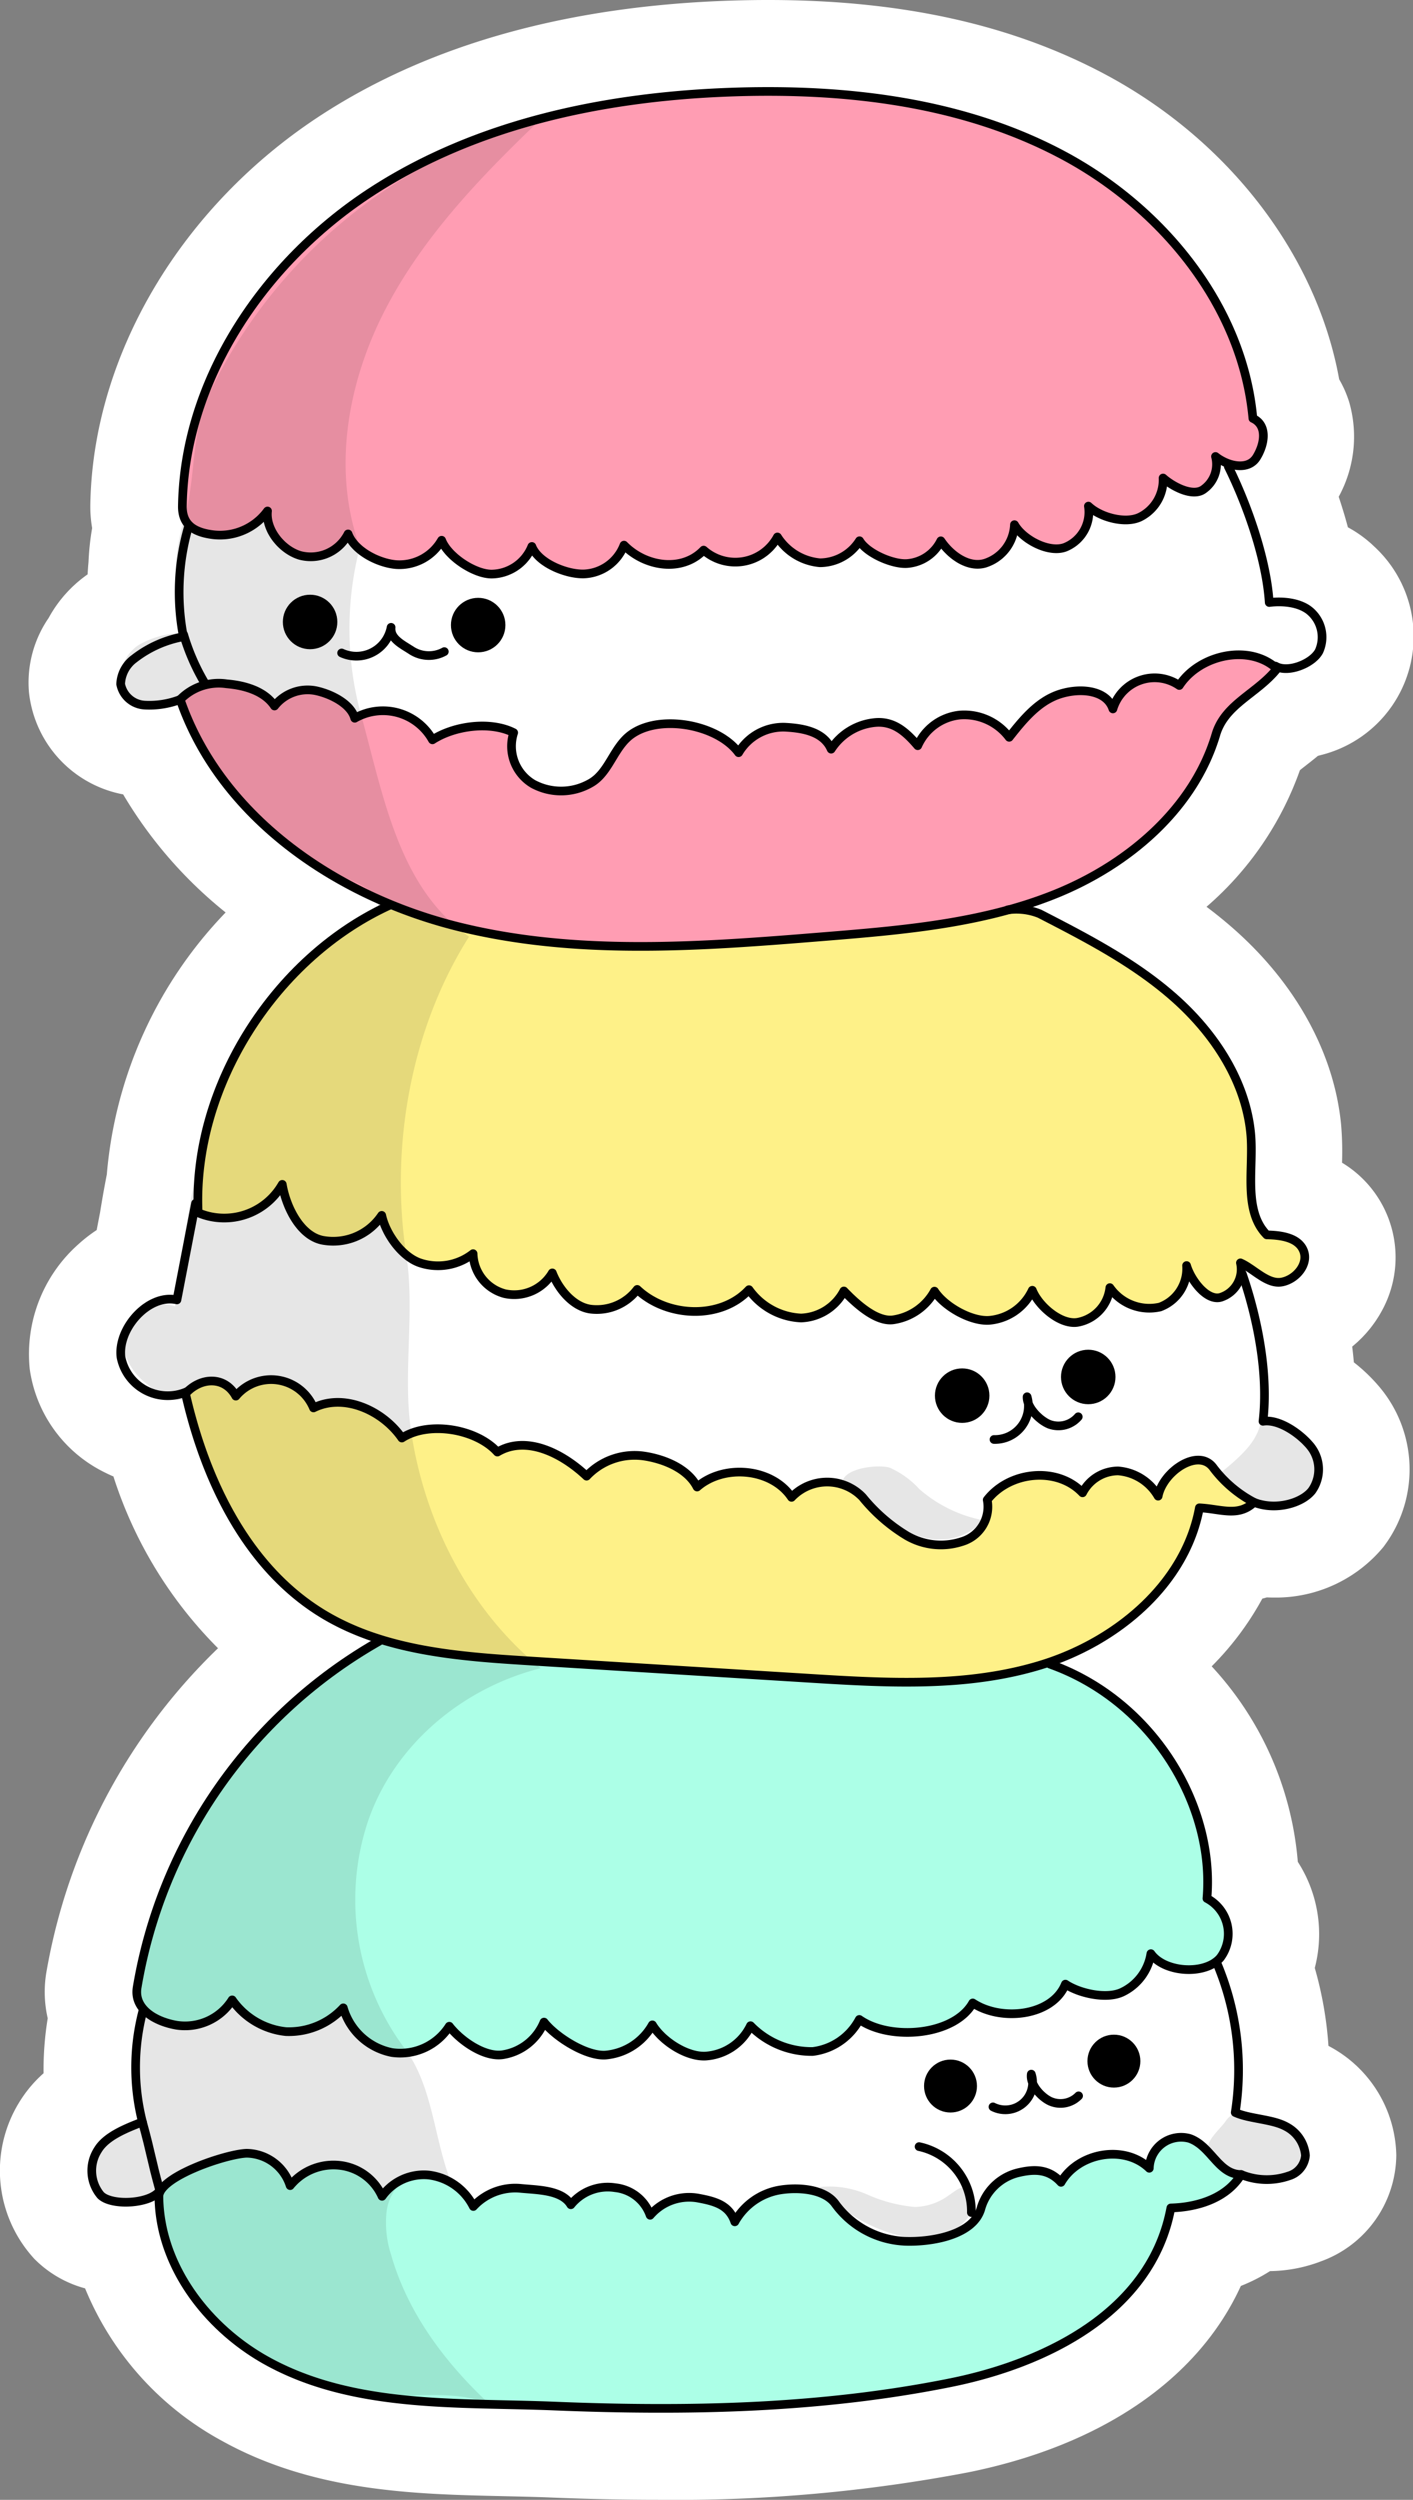 <svg xmlns="http://www.w3.org/2000/svg" viewBox="0 0 162.833 288"><rect x="0" y="0" width="162.833" height="288" fill="#808080" stroke="none"/><defs><style>.cls-1{fill:#fff;}.cls-2{fill:#acffe7;}.cls-3{fill:#fef188;}.cls-4{fill:#ff9db3;}.cls-5{opacity:0.1;}.cls-6{fill:none;stroke:#000;stroke-linecap:round;stroke-linejoin:round;}</style></defs><title>cute-macarons</title><g id="Layer_7"><path d="M144.542,289c-3.882,0-8.026-.089-12.317-.265-1.783-.073-3.594-.112-5.42-.153-9.713-.215-20.699-.458-30.26-5.777a29.582,29.582,0,0,1-14.363-17.572,9.044,9.044,0,0,1-6.033-2.464,9.946,9.946,0,0,1-1.071-11.965,10.837,10.837,0,0,1,3.678-3.551,30.516,30.516,0,0,1,.458-9.009,8.464,8.464,0,0,1-.357-4.129,62.965,62.965,0,0,1,22.562-38.374c-8.728-5.966-13.34-15.476-15.773-23.607a11.461,11.461,0,0,1-2.864-1.03,10.688,10.688,0,0,1-5.801-8.001,11.855,11.855,0,0,1,3.99-10.04,11.676,11.676,0,0,1,3.228-2.101l.847-4.394c.261-1.629.532-3.145.826-4.619.725-11.96,7.094-23.668,16.59-31.297A45.978,45.978,0,0,1,85.92,92.811c-.038 0-.076 0-.114 0a11.141,11.141,0,0,1-1.292-.074c-3.505-.415-7.24-3.108-7.606-7.453a8.258,8.258,0,0,1,1.576-5.499A9.887,9.887,0,0,1,81.641,76.209a11.299,11.299,0,0,1,2.009-1.088,31.547,31.547,0,0,1,.131-4.033,25.092,25.092,0,0,1,.529-4.294A9.272,9.272,0,0,1,84,64.21c.252-15.561,9.577-31.181,24.334-40.767,11.775-7.649,26.835-11.813,44.763-12.379Q155.13,11,157.1,11c14.523,0,26.486,2.623,36.57,8.018,13.252,7.089,22.492,19.432,24.489,32.537a7.513,7.513,0,0,1,1.141,2.269,9.608,9.608,0,0,1-1.239,7.744,7.71,7.71,0,0,1-.738,1.013,52.562,52.562,0,0,1,2.326,7.774,9.421,9.421,0,0,1,5.816,13.181,9.755,9.755,0,0,1-6.048,4.649,10.441,10.441,0,0,1-1.256.277c-.748.685-1.484,1.26-2.131,1.765-.911.711-1.942,1.517-2.076,1.968-2.17,7.309-7.582,13.902-14.991,18.525a54.54,54.54,0,0,1,8.58,6.122c6.2,5.5,9.973,12.344,10.625,19.27a35.099,35.099,0,0,1,.065,4.257c-.021.814-.052,1.968.006,2.852a8.068,8.068,0,0,1,5.557,4.61,7.734,7.734,0,0,1-.328,6.749,9.123,9.123,0,0,1-4.499,4.051,44.777,44.777,0,0,1,.792,7.069,15.057,15.057,0,0,1,4.012,3.355,9.829,9.829,0,0,1,.286,12.107,11.21,11.21,0,0,1-8.723,3.886,11.873,11.873,0,0,1-1.39-.082,9.395,9.395,0,0,1-3.239.661,29.552,29.552,0,0,1-9.928,12.175,32.769,32.769,0,0,1,12.446,24.423,10.331,10.331,0,0,1,1.633,10.454,37.811,37.811,0,0,1,1.919,12.447,11.536,11.536,0,0,1,2.701,1.065,9.648,9.648,0,0,1,5.02,8.116,8.175,8.175,0,0,1-5.442,7.535,12.182,12.182,0,0,1-4.448.809q-.58,0-1.162-.051a14.605,14.605,0,0,1-5.618,2.741c-5.111,14.329-21.495,19.147-28.686,20.595A174.681,174.681,0,0,1,144.542,289Z" class="cls-1" transform="translate(-68.591 -6)"/><path d="M157.1,16c13.672 0,24.898,2.444,34.211,7.426,12.436,6.653,20.88,18.296,22.102,30.44a2.466,2.466,0,0,1,1.105,1.418,4.722,4.722,0,0,1-.722,3.674,2.546,2.546,0,0,1-1.777,1.196,3.002,3.002,0,0,1-.526.044,4.499,4.499,0,0,1-.639-.049,46.967,46.967,0,0,1,4.428,14.682c.197-.013.398-.02.603-.02a5.991,5.991,0,0,1,4.138,1.358,4.463,4.463,0,0,1,.989,5.092A4.862,4.862,0,0,1,218.051,83.376a4.934,4.934,0,0,1-1.34.201,3.311,3.311,0,0,1-.703-.081,18.604,18.604,0,0,1-3.057,2.791c-1.647,1.286-3.202,2.5-3.791,4.485-2.362,7.956-9.429,14.975-18.905,18.773-.877.352-1.763.669-2.654.967.283.073.565.146.888.248,5.488,2.815,11.076,5.69,15.735,9.823,5.248,4.656,8.432,10.337,8.965,15.998a30.937,30.937,0,0,1,.045,3.654c-.077,2.911-.15,5.665,1.51,7.503,1.617.056,3.721.367,4.466,2.084a2.728,2.728,0,0,1-.153,2.406,4.033,4.033,0,0,1-2.724,2.003,2.689,2.689,0,0,1-.488.045,5.763,5.763,0,0,1-3.097-1.372c-.209-.145-.411-.284-.611-.416a.516.516,0,0,1,.057.097,41.905,41.905,0,0,1,2.477,16.595c2.043.089,4.244,1.843,5.25,3.061a4.801,4.801,0,0,1,.211,5.83,6.29,6.29,0,0,1-4.793,1.978,6.86,6.86,0,0,1-2.194-.362,4.111,4.111,0,0,1-2.773.946,13.569,13.569,0,0,1-1.905-.182c-.419-.06-.849-.122-1.29-.163-1.577,7.457-7.904,14.064-16.474,17.333,10.863,4.366,18.272,15.637,17.474,26.783a4.995,4.995,0,0,1,2.301,3.241,4.915,4.915,0,0,1-.893,4.226,3.399,3.399,0,0,1-.26.268,32.362,32.362,0,0,1,2.145,16.901,15.514,15.514,0,0,0,2.246.535,11.203,11.203,0,0,1,3.311.971,4.685,4.685,0,0,1,2.477,3.777,3.191,3.191,0,0,1-2.259,2.86,7.262,7.262,0,0,1-2.631.467,8.933,8.933,0,0,1-2.857-.488c-1.533,2.197-4.345,3.545-7.858,3.732-2.923,14.08-18.937,18.771-25.737,20.14A168.978,168.978,0,0,1,144.542,284c-3.853,0-7.881-.087-12.113-.261-1.821-.075-3.67-.116-5.535-.157-9.557-.212-19.441-.431-27.92-5.147-7.467-4.153-12.38-11.517-12.654-18.873a6.248,6.248,0,0,1-1.613.534,8.939,8.939,0,0,1-1.691.16,4.773,4.773,0,0,1-3.288-.978,4.963,4.963,0,0,1-.375-5.886c.986-1.629,3.207-2.57,4.949-3.257a25.995,25.995,0,0,1,.15-12.533c.002-.009.009-.016.011-.025a3.4,3.4,0,0,1-.67-2.677,57.528,57.528,0,0,1,27.41-39.839,29.689,29.689,0,0,1-5.713-2.643c-9.627-5.825-13.997-16.791-15.982-25.184a2.456,2.456,0,0,1-.436.04q-.055,0-.111-.003a5.417,5.417,0,0,1-1.035.107,6.211,6.211,0,0,1-2.847-.714,5.693,5.693,0,0,1-3.144-4.211,6.903,6.903,0,0,1,2.398-5.692,5.706,5.706,0,0,1,3.777-1.627c.124,0,.248.005.37.016l1.487-7.711c.26-1.625.548-3.244.874-4.855.664-13.152,9.162-26.16,21.23-32.212-.014-.082-.039-.162-.059-.243-11.076-4.924-19.534-13.189-23.044-22.869a10.973,10.973,0,0,1-3.163.552,6.075,6.075,0,0,1-.708-.04,3.173,3.173,0,0,1-2.316-5.389,4.834,4.834,0,0,1,1.681-2.046,9.274,9.274,0,0,1,4.484-1.343c.033-.009.066-.019.099-.027a28.164,28.164,0,0,1-.273-7.54,19.015,19.015,0,0,1,.794-4.992,3.647,3.647,0,0,1-.567-2.145c.225-13.916,8.678-27.961,22.059-36.653,10.998-7.144,25.195-11.038,42.197-11.574Q155.211,16,157.1,16m52.824,44.701c-.112-.237-.226-.49-.337-.715a.527.527,0,0,1-.053-.222c-.094-.041-.191-.073-.284-.119a4.108,4.108,0,0,1-.129.782l.802.274m6.787,21.79.032-0a2.369,2.369,0,0,1-.344-.154l-.191.106a2.315,2.315,0,0,0,.503.048M201.351,232.412l.444-.016c-.116-.078-.244-.145-.35-.23-.027.083-.064.163-.095.246M157.101,6h-0c-1.359-0-2.76.023-4.164.067-18.851.594-34.775,5.03-47.326,13.183-16.135,10.481-26.331,27.677-26.61,44.877a14.513,14.513,0,0,0,.208,2.711,30.637,30.637,0,0,0-.418,3.909q-.066.712-.105,1.426a14.72,14.72,0,0,0-4.49,5.022,13.13,13.13,0,0,0-2.271,8.513,13.415,13.415,0,0,0,10.859,11.812,50.137,50.137,0,0,0,11.808,13.603A49.406,49.406,0,0,0,80.902,141.3c-.276,1.407-.533,2.854-.782,4.398l-.388,2.014a17.143,17.143,0,0,0-2.129,1.654,16.914,16.914,0,0,0-5.581,14.389,15.686,15.686,0,0,0,8.461,11.79q.579.3,1.179.553a49.164,49.164,0,0,0,12.053,19.791,67.875,67.875,0,0,0-19.796,37.436,13.504,13.504,0,0,0,.172,5.197,36.403,36.403,0,0,0-.479,6.333,14.666,14.666,0,0,0-2.814,3.36,15.008,15.008,0,0,0,1.773,18.046,13.004,13.004,0,0,0,5.826,3.377A35.157,35.157,0,0,0,94.113,287.175c10.643,5.92,22.287,6.178,32.56,6.405,1.771.039,3.601.079,5.347.151,4.356.178,8.569.269,12.522.269a179.57,179.57,0,0,0,35.59-3.16c15.465-3.114,26.569-10.79,31.453-21.482a19.802,19.802,0,0,0,3.361-1.708,17.088,17.088,0,0,0,5.932-1.149,13.135,13.135,0,0,0,8.621-12.206,14.523,14.523,0,0,0-7.564-12.457q-.127-.072-.254-.14a43.002,43.002,0,0,0-1.576-8.975,15.36,15.36,0,0,0-1.956-12.225,37.657,37.657,0,0,0-9.925-22.524,34.038,34.038,0,0,0,5.834-7.798q.265-.068.52-.144.378.017.757.017a16.081,16.081,0,0,0,12.65-5.791,14.733,14.733,0,0,0-.356-18.385,19.606,19.606,0,0,0-3.022-2.922q-.077-.899-.19-1.813a13.897,13.897,0,0,0,3.465-4.209,12.738,12.738,0,0,0-4.637-16.977,36.308,36.308,0,0,0-.1-4.313c-.771-8.188-5.133-16.194-12.284-22.538-1.052-.933-2.132-1.807-3.232-2.631A37.195,37.195,0,0,0,218.393,94.731c.226-.183.491-.39.713-.563.411-.321.871-.68,1.361-1.087q.158-.041.316-.086a14.079,14.079,0,0,0,6.209-23.998,13.923,13.923,0,0,0-3.07-2.247c-.327-1.226-.688-2.407-1.061-3.518a14.416,14.416,0,0,0,1.222-10.863,12.562,12.562,0,0,0-1.165-2.664c-2.567-14.228-12.632-27.468-26.89-35.097C185.201,8.816,172.468,6,157.101,6Z" class="cls-1" transform="translate(-68.591 -6)"/><path d="M211.719,256.595c1.071.611,2.582.103,3.806.255a3.205,3.205,0,0,0,3.21-1.361c.88-1.574-.337-3.591-1.907-4.477s-4.249-.884-5.888-1.637a31.598,31.598,0,0,0-2.12-17.227L85.418,236.468a26.59,26.59,0,0,0-.417,13.995c-1.75.687-4.145,1.595-5.119,3.204a4.414,4.414,0,0,0,.3,5.232c1.313,1.346,6.104,1.186,6.814-.556l28.179,10.223,77.477-.269,15.065-12.106Z" class="cls-1" transform="translate(-68.591 -6)"/><path d="M214.263,179.343c1.331,1.298,4.362-.148,5.512-1.609a4.24,4.24,0,0,0-.203-5.155c-1.184-1.433-3.599-3.126-5.435-2.835a36.581,36.581,0,0,0-1.727-16.147l-69.078-20.793L91.125,144.636l-2.144,11.121c-3.268-.746-6.878,3.299-6.442,6.622a5.484,5.484,0,0,0,7.613,3.941l49.953,23.155,40.532,1.076,27.081-12.733,5.385,1.26Z" class="cls-1" transform="translate(-68.591 -6)"/><path d="M112.244,195.104A56.63,56.63,0,0,0,84.394,234.982c-.394,2.466,2.071,3.91,4.531,4.337a6.419,6.419,0,0,0,6.421-2.917,8.649,8.649,0,0,0,6.2,3.657,8.534,8.534,0,0,0,6.605-2.741,7.307,7.307,0,0,0,5.609,5.15,6.704,6.704,0,0,0,6.607-3.029c1.298,1.679,4.041,3.582,6.143,3.284a6.17,6.17,0,0,0,4.773-3.761c1.368,1.746,4.919,3.977,7.13,3.796a6.857,6.857,0,0,0,5.356-3.479c1.127,1.873,3.959,3.715,6.142,3.597a6.187,6.187,0,0,0,5.169-3.5,9.825,9.825,0,0,0,7.171,2.972,7.039,7.039,0,0,0,5.368-3.692c3.542,2.493,10.962,1.881,13.072-1.902,3.31,2.188,9.198,1.515,10.678-2.166,1.62,1.081,4.694,1.748,6.473.955a5.906,5.906,0,0,0,3.376-4.465c1.549,2.2,6.298,2.517,8.017.446a4.607,4.607,0,0,0-1.558-6.809,26.432,26.432,0,0,0-15.735-25.931,48.301,48.301,0,0,0-8.329-2.757" class="cls-2" transform="translate(-68.591 -6)"/><path d="M89.968,166.551c2.273,10.008,7.09,20.091,15.87,25.404,7.068,4.277,15.679,4.897,23.924,5.407l32.195,1.993c8.955.554,18.144,1.083,26.713-1.577s16.517-9.24,18.137-18.065c2.491.13,4.494,1.089,6.296-.635a14.025,14.025,0,0,1-4.668-3.951c-1.685-2.398-5.82.366-6.382,3.243a5.847,5.847,0,0,0-4.612-2.91,4.628,4.628,0,0,0-4.098,2.523c-2.89-3.057-8.399-2.504-10.985.815a4.18,4.18,0,0,1-2.908,4.801,7.783,7.783,0,0,1-6.447-.725,19.649,19.649,0,0,1-5.014-4.393,5.657,5.657,0,0,0-8.181.025c-2.264-3.383-7.817-3.869-10.883-1.19-1.084-2.137-3.855-3.257-6.229-3.585a7.59,7.59,0,0,0-6.507,2.334c-2.813-2.648-6.96-4.752-10.278-2.775-2.442-2.704-7.953-3.604-11.008-1.618-2.218-3.203-6.695-5.205-10.183-3.469a5.289,5.289,0,0,0-8.951-1.357C94.505,164.533,91.746,164.604,89.968,166.551Z" class="cls-3" transform="translate(-68.591 -6)"/><path d="M112.704,110.814a37.524,37.524,0,0,0-21.247,35.062,7.708,7.708,0,0,0,9.683-3.295c.44,2.589,2.064,5.898,4.638,6.423a6.729,6.729,0,0,0,6.831-2.881c.463,2.131,2.312,4.714,4.367,5.44a6.554,6.554,0,0,0,6.173-1.054,4.897,4.897,0,0,0,3.644,4.594,5.094,5.094,0,0,0,5.491-2.402c.743,1.896,2.417,3.906,4.436,4.169a5.843,5.843,0,0,0,5.354-2.289c3.451,3.252,9.666,3.483,12.881-.004a7.821,7.821,0,0,0,6.007,3.251,5.815,5.815,0,0,0,4.927-3.128c1.392,1.436,3.719,3.588,5.7,3.309a6.485,6.485,0,0,0,4.739-3.313c1.15,1.772,4.23,3.507,6.337,3.345a6.037,6.037,0,0,0,4.939-3.474c.734,1.829,3.251,3.982,5.2,3.686a4.548,4.548,0,0,0,3.735-4.011,5.544,5.544,0,0,0,5.786,2.217,4.719,4.719,0,0,0,3.049-4.782c.475,1.625,2.31,4.109,3.94,3.652a3.382,3.382,0,0,0,2.265-3.98c1.553.683,3.105,2.509,4.772,2.197s3.152-2.117,2.473-3.672c-.646-1.478-2.602-1.725-4.214-1.756-2.78-2.81-1.5-7.699-1.881-11.634-.589-6.097-4.232-11.571-8.825-15.624s-10.11-6.885-15.564-9.674" class="cls-3" transform="translate(-68.591 -6)"/><path d="M86.903,259.065c.072,7.895,5.501,15.058,12.401,18.896,10.014,5.57,22.151,4.783,33.216,5.237,15.202.623,30.637.32,45.6-2.693,10.892-2.193,23.149-8.08,25.398-20.133,3.15-.082,6.466-1.154,8.101-3.848-2.644-.012-3.454-3.302-5.953-4.164a3.671,3.671,0,0,0-4.632,3.439c-2.851-2.764-8.185-1.816-10.172,1.622-1.39-1.521-2.989-1.577-4.992-1.095a5.918,5.918,0,0,0-4.233,4.1c-.834,3.037-5.589,3.897-8.737,3.788a10.503,10.503,0,0,1-8.043-4.309c-1.26-1.758-4.354-1.956-6.485-1.585a7.341,7.341,0,0,0-5.103,3.651c-.66-1.932-2.254-2.368-4.261-2.739a5.905,5.905,0,0,0-5.495,1.983,4.778,4.778,0,0,0-4.006-3.171,5.462,5.462,0,0,0-5.132,1.96c-1.032-1.721-3.823-1.695-5.82-1.891a6.564,6.564,0,0,0-5.416,2.09,6.645,6.645,0,0,0-5.139-3.621,5.918,5.918,0,0,0-5.38,2.448,6.072,6.072,0,0,0-4.844-3.56,6.437,6.437,0,0,0-5.748,2.329,5.347,5.347,0,0,0-5.002-3.727C94.717,254.131,86.882,256.754,86.903,259.065Z" class="cls-2" transform="translate(-68.591 -6)"/><path d="M89.08,86.508a8.719,8.719,0,0,1-3.85.726,2.984,2.984,0,0,1-2.735-2.418,3.812,3.812,0,0,1,1.568-2.934,12.977,12.977,0,0,1,5.664-2.526,29.895,29.895,0,0,1,.657-13.28A27.588,27.588,0,0,1,96.65,54.733s53.498-14.292,54.036-14.292l60.312,20.598a38.037,38.037,0,0,1,3.859,14.376c1.61-.21,3.696.005,4.861,1.136a3.938,3.938,0,0,1,.885,4.461,3.087,3.087,0,0,1-4.134,1.32L186.33,99.087l-56.628,3.766L91.771,87.922" class="cls-1" transform="translate(-68.591 -6)"/><circle cx="35.735" cy="71.655" r="3.139"/><circle cx="55.104" cy="72.014" r="3.139"/><circle cx="110.88" cy="160.789" r="3.139"/><circle cx="125.407" cy="158.637" r="3.139"/><circle cx="109.535" cy="240.328" r="3.049"/><circle cx="128.366" cy="237.458" r="3.049"/><path d="M212.974,54.202c-1.176-12.924-10.405-24.183-21.847-30.305s-24.814-7.71-37.785-7.301c-14.664.462-29.618,3.495-41.921,11.487S89.844,49.624,89.607,64.294c-.036,2.208,1.41,3.054,3.602,3.318a6.794,6.794,0,0,0,6.211-2.741c-.246,2.174,1.678,4.526,3.781,5.127a4.827,4.827,0,0,0,5.502-2.484c.719,1.956,3.492,3.376,5.571,3.535a5.605,5.605,0,0,0,5.21-2.808c.703,1.867,3.763,3.895,5.758,3.9a5.084,5.084,0,0,0,4.641-3.185c.736,1.897,3.904,3.194,5.939,3.17a5.167,5.167,0,0,0,4.677-3.322c2.476,2.533,6.734,3.138,9.177.573A5.51,5.51,0,0,0,158.181,67.863a6.485,6.485,0,0,0,4.9,2.972,5.432,5.432,0,0,0,4.56-2.536c.846,1.433,3.744,2.703,5.406,2.63a4.717,4.717,0,0,0,3.965-2.622c1.111,1.66,3.164,3.149,5.081,2.587a4.867,4.867,0,0,0,3.402-4.448c.976,1.725,3.958,3.294,5.819,2.614a4.368,4.368,0,0,0,2.703-4.753c1.347,1.287,4.217,2.064,5.908,1.281A4.79,4.79,0,0,0,202.623,61.07c1.101.978,3.326,2.155,4.572,1.37a3.53,3.53,0,0,0,1.47-3.849c1.448,1.142,3.778,1.655,4.74.082S214.65,54.97,212.974,54.202Z" class="cls-4" transform="translate(-68.591 -6)"/><path d="M89.356,86.588c4.63,13.485,17.864,22.56,31.681,26.078s28.338,2.387,42.549,1.233c9-.731,18.158-1.497,26.538-4.858s16.019-9.771,18.589-18.427c1.042-3.509,4.749-4.699,7.033-7.559-3.123-2.915-8.925-1.663-11.254,1.919a5.017,5.017,0,0,0-7.65,2.699c-.784-2.345-4.16-2.465-6.469-1.582s-3.954,2.91-5.485,4.852a6.479,6.479,0,0,0-5.698-2.564A5.986,5.986,0,0,0,174.35,91.909c-1.349-1.58-2.743-2.823-4.815-2.677a6.782,6.782,0,0,0-5.161,3.076c-.86-1.972-3.138-2.412-5.287-2.527a5.967,5.967,0,0,0-5.381,2.935c-2.519-3.43-9.788-4.61-12.876-1.682-1.66,1.574-2.236,4.149-4.253,5.227a6.795,6.795,0,0,1-6.562.052,5.041,5.041,0,0,1-2.228-5.903c-2.685-1.359-6.832-.811-9.359.823a6.539,6.539,0,0,0-8.956-2.485c-.456-1.701-2.831-2.847-4.558-3.188a4.849,4.849,0,0,0-4.689,1.776c-1.153-1.739-3.443-2.382-5.523-2.557A6.186,6.186,0,0,0,89.356,86.588Z" class="cls-4" transform="translate(-68.591 -6)"/><path d="M130.816,19.831c-6.832,6.519-13.488,13.456-17.83,21.842s-6.147,18.494-2.926,27.371a37.469,37.469,0,0,0-.012,18.748c2.7,9.654,4.356,20.412,12.596,26.121-6.744,10.663-9.134,24.263-7.222,36.734.993,6.481-.42,13.629.526,20.117,1.533,10.524,6.702,20.727,14.962,27.426-8.966,2.25-16.793,8.745-19.855,17.467a28.604,28.604,0,0,0,4.137,26.295c3.229,4.25,3.39,10.221,5.285,15.21-1.076-1.243-3.425-1.167-4.846-.34a5.56,5.56,0,0,0-2.499,4.059,11.855,11.855,0,0,0,.525,4.868c1.894,6.692,6.234,12.477,11.331,17.209-3.805-1.64-8.827-.796-12.968-.907a25.842,25.842,0,0,1-25.036-23.413l-.863.108a5.146,5.146,0,0,1-4.977.56c-1.657-.63-2.339-3.02-2.035-4.767.202-1.162,1.164-1.565,2.125-2.25a17.383,17.383,0,0,1,3.587-1.793,31.345,31.345,0,0,1,.269-13.316c.071-.329-.836-1.285-.762-1.614,3.615-16.106,11.515-31.544,25.967-39.459a4.2,4.2,0,0,0,1.3-.961,38.474,38.474,0,0,1-21.704-27.977c-1.522.506-3.234-.737-4.45-1.784a7.332,7.332,0,0,1-2.412-3.279,4.524,4.524,0,0,1,5.742-5.604c1.124-8.83,2.331-17.992,5.739-26.215s9.403-15.77,17.673-19.062a3.11,3.11,0,0,0-1.012-2.654,10.265,10.265,0,0,0-2.531-1.287A33.818,33.818,0,0,1,89.697,86.85a8.038,8.038,0,0,1-3.903.42,3.939,3.939,0,0,1-3.044-2.2c-.701-1.687.274-3.707,1.782-4.738a10.252,10.252,0,0,1,5.227-1.399,22.78,22.78,0,0,1-.085-12.649c1.578-4.916.823-10.271,3.022-14.943A58.908,58.908,0,0,1,130.816,19.831Z" class="cls-5" transform="translate(-68.591 -6)"/><path d="M209.052,175.848c3.202-2.579,4.488-4.03,4.92-6.346,1.677.211,2.62.146,4.015,1.102a6.164,6.164,0,0,1,2.712,4.111,4.363,4.363,0,0,1-1.989,4.342c-1.472.832-4.078,1.113-4.939-.341C211.906,179.306,209.659,177.707,209.052,175.848Z" class="cls-5" transform="translate(-68.591 -6)"/><path d="M171.133,175.092a10.309,10.309,0,0,1,3.411,2.469,15.66,15.66,0,0,0,7.38,3.588,6.791,6.791,0,0,1-5.505,2.203,9.161,9.161,0,0,1-5.51-2.443c-.931-.843-1.714-1.839-2.647-2.68a8.595,8.595,0,0,0-2.584-1.549C166.009,175.098,169.835,174.684,171.133,175.092Z" class="cls-5" transform="translate(-68.591 -6)"/><path d="M209.805,250.417a2.595,2.595,0,0,1,.767-.773,2.567,2.567,0,0,1,1.478-.166,12.851,12.851,0,0,1,3.653.714,4.828,4.828,0,0,1,2.713,2.428,3.014,3.014,0,0,1-.652,3.426c-1.075.91-2.663.741-4.055.52-1.746-.277-3.993-.549-5.346-1.821C206.751,253.229,208.783,251.79,209.805,250.417Z" class="cls-5" transform="translate(-68.591 -6)"/><path d="M174.016,260.259a17.123,17.123,0,0,1-5.452-1.42,10.815,10.815,0,0,0-5.525-.876,18.247,18.247,0,0,0,9.529,5.676,9.293,9.293,0,0,0,4.635.065c1.552-.448,5.198-3.584,3.07-5.442-.784-.685-1.62.198-2.329.644A6.873,6.873,0,0,1,174.016,260.259Z" class="cls-5" transform="translate(-68.591 -6)"/><path d="M212.974,54.202c-1.176-12.924-10.405-24.183-21.847-30.305s-24.814-7.71-37.785-7.301c-14.664.462-29.618,3.495-41.921,11.487S89.844,49.624,89.607,64.294c-.036,2.208,1.41,3.054,3.602,3.318a6.794,6.794,0,0,0,6.211-2.741c-.246,2.174,1.678,4.526,3.781,5.127a4.827,4.827,0,0,0,5.502-2.484c.719,1.956,3.492,3.376,5.571,3.535a5.605,5.605,0,0,0,5.21-2.808c.703,1.867,3.763,3.895,5.758,3.9a5.084,5.084,0,0,0,4.641-3.185c.736,1.897,3.904,3.194,5.939,3.17a5.167,5.167,0,0,0,4.677-3.322c2.476,2.533,6.734,3.138,9.177.573A5.51,5.51,0,0,0,158.181,67.863a6.485,6.485,0,0,0,4.9,2.972,5.432,5.432,0,0,0,4.56-2.536c.846,1.433,3.744,2.703,5.406,2.63a4.717,4.717,0,0,0,3.965-2.622c1.111,1.66,3.164,3.149,5.081,2.587a4.867,4.867,0,0,0,3.402-4.448c.976,1.725,3.958,3.294,5.819,2.614a4.368,4.368,0,0,0,2.703-4.753c1.347,1.287,4.217,2.064,5.908,1.281A4.79,4.79,0,0,0,202.623,61.07c1.101.978,3.326,2.155,4.572,1.37a3.53,3.53,0,0,0,1.47-3.849c1.448,1.142,3.778,1.655,4.74.082S214.65,54.97,212.974,54.202Z" class="cls-6" transform="translate(-68.591 -6)"/><path d="M89.356,86.588c4.63,13.485,17.864,22.56,31.681,26.078s28.338,2.387,42.549,1.233c9-.731,18.158-1.497,26.538-4.858s16.019-9.771,18.589-18.427c1.042-3.509,4.749-4.699,7.033-7.559-3.123-2.915-8.925-1.663-11.254,1.919a5.017,5.017,0,0,0-7.65,2.699c-.784-2.345-4.16-2.465-6.469-1.582s-3.954,2.91-5.485,4.852a6.479,6.479,0,0,0-5.698-2.564A5.986,5.986,0,0,0,174.35,91.909c-1.349-1.58-2.743-2.823-4.815-2.677a6.782,6.782,0,0,0-5.161,3.076c-.86-1.972-3.138-2.412-5.287-2.527a5.967,5.967,0,0,0-5.381,2.935c-2.519-3.43-9.788-4.61-12.876-1.682-1.66,1.574-2.236,4.149-4.253,5.227a6.795,6.795,0,0,1-6.562.052,5.041,5.041,0,0,1-2.228-5.903c-2.685-1.359-6.832-.811-9.359.823a6.539,6.539,0,0,0-8.956-2.485c-.456-1.701-2.831-2.847-4.558-3.188a4.849,4.849,0,0,0-4.689,1.776c-1.153-1.739-3.443-2.382-5.523-2.557A6.186,6.186,0,0,0,89.356,86.588Z" class="cls-6" transform="translate(-68.591 -6)"/><path d="M89.968,166.551c2.273,10.008,7.09,20.091,15.87,25.404,7.068,4.277,15.679,4.897,23.924,5.407l32.195,1.993c8.955.554,18.144,1.083,26.713-1.577s16.517-9.24,18.137-18.065c2.491.13,4.494,1.089,6.296-.635a14.025,14.025,0,0,1-4.668-3.951c-1.685-2.398-5.82.366-6.382,3.243a5.847,5.847,0,0,0-4.612-2.91,4.628,4.628,0,0,0-4.098,2.523c-2.89-3.057-8.399-2.504-10.985.815a4.18,4.18,0,0,1-2.908,4.801,7.783,7.783,0,0,1-6.447-.725,19.649,19.649,0,0,1-5.014-4.393,5.657,5.657,0,0,0-8.181.025c-2.264-3.383-7.817-3.869-10.883-1.19-1.084-2.137-3.855-3.257-6.229-3.585a7.59,7.59,0,0,0-6.507,2.334c-2.813-2.648-6.96-4.752-10.278-2.775-2.442-2.704-7.953-3.604-11.008-1.618-2.218-3.203-6.695-5.205-10.183-3.469a5.289,5.289,0,0,0-8.951-1.357C94.505,164.533,91.746,164.604,89.968,166.551Z" class="cls-6" transform="translate(-68.591 -6)"/><path d="M113.472,110.296c-13.191,6.033-22.729,20.935-22.044,35.424a7.708,7.708,0,0,0,9.691-3.271c.433,2.59,2.05,5.903,4.622,6.435a6.729,6.729,0,0,0,6.838-2.864c.458,2.132,2.3,4.72,4.354,5.451a6.554,6.554,0,0,0,6.176-1.039,4.897,4.897,0,0,0,3.633,4.603,5.094,5.094,0,0,0,5.497-2.388c.738,1.898,2.408,3.912,4.426,4.18a5.843,5.843,0,0,0,5.359-2.276c3.443,3.261,9.658,3.507,12.881.028a7.821,7.821,0,0,0,5.999,3.266,5.815,5.815,0,0,0,4.935-3.116c1.388,1.44,3.71,3.597,5.692,3.323a6.485,6.485,0,0,0,4.747-3.301c1.146,1.775,4.222,3.518,6.328,3.36a6.037,6.037,0,0,0,4.948-3.462c.729,1.831,3.242,3.99,5.191,3.698a4.548,4.548,0,0,0,3.745-4.001,5.544,5.544,0,0,0,5.781,2.231,4.719,4.719,0,0,0,3.061-4.774c.471,1.626,2.3,4.115,3.931,3.662a3.382,3.382,0,0,0,2.274-3.974c1.551.687,3.099,2.516,4.767,2.209s3.158-2.109,2.482-3.666c-.642-1.48-2.597-1.732-4.21-1.767-2.773-2.817-1.482-7.703-1.852-11.638-.574-6.099-4.204-11.581-8.787-15.646s-10.093-6.91-15.54-9.713a7.155,7.155,0,0,0-3.68-.446" class="cls-6" transform="translate(-68.591 -6)"/><path d="M112.244,195.104A56.63,56.63,0,0,0,84.394,234.982c-.394,2.466,2.071,3.91,4.531,4.337a6.419,6.419,0,0,0,6.421-2.917,8.649,8.649,0,0,0,6.2,3.657,8.534,8.534,0,0,0,6.605-2.741,7.307,7.307,0,0,0,5.609,5.15,6.704,6.704,0,0,0,6.607-3.029c1.298,1.679,4.041,3.582,6.143,3.284a6.17,6.17,0,0,0,4.773-3.761c1.368,1.746,4.919,3.977,7.13,3.796a6.857,6.857,0,0,0,5.356-3.479c1.127,1.873,3.959,3.715,6.142,3.597a6.187,6.187,0,0,0,5.169-3.5,9.825,9.825,0,0,0,7.171,2.972,7.039,7.039,0,0,0,5.368-3.692c3.542,2.493,10.962,1.881,13.072-1.902,3.31,2.188,9.198,1.515,10.678-2.166,1.62,1.081,4.694,1.748,6.473.955a5.906,5.906,0,0,0,3.376-4.465c1.549,2.2,6.298,2.517,8.017.446a4.607,4.607,0,0,0-1.558-6.809c.94-10.732-6.237-22.774-18.074-26.989" class="cls-6" transform="translate(-68.591 -6)"/><path d="M86.903,259.065c.072,7.895,5.501,15.058,12.401,18.896,10.014,5.57,22.151,4.783,33.216,5.237,15.202.623,30.637.32,45.6-2.693,10.892-2.193,23.149-8.08,25.398-20.133,3.15-.082,6.466-1.154,8.101-3.848-2.644-.012-3.454-3.302-5.953-4.164a3.671,3.671,0,0,0-4.632,3.439c-2.851-2.764-8.185-1.816-10.172,1.622-1.39-1.521-2.989-1.577-4.992-1.095a5.918,5.918,0,0,0-4.233,4.1c-.834,3.037-5.589,3.897-8.737,3.788a10.503,10.503,0,0,1-8.043-4.309c-1.26-1.758-4.354-1.956-6.485-1.585a7.341,7.341,0,0,0-5.103,3.651c-.66-1.932-2.254-2.368-4.261-2.739a5.905,5.905,0,0,0-5.495,1.983,4.778,4.778,0,0,0-4.006-3.171,5.462,5.462,0,0,0-5.132,1.96c-1.032-1.721-3.823-1.695-5.82-1.891a6.564,6.564,0,0,0-5.416,2.09,6.645,6.645,0,0,0-5.139-3.621,5.918,5.918,0,0,0-5.38,2.448,6.072,6.072,0,0,0-4.844-3.56,6.437,6.437,0,0,0-5.748,2.329,5.347,5.347,0,0,0-5.002-3.727C94.717,254.131,86.882,256.754,86.903,259.065Z" class="cls-6" transform="translate(-68.591 -6)"/><path d="M90.292,66.737a27.014,27.014,0,0,0-.564,12.618,12.977,12.977,0,0,0-5.664,2.526,3.812,3.812,0,0,0-1.568,2.934,2.984,2.984,0,0,0,2.735,2.418A9.872,9.872,0,0,0,89.356,86.588" class="cls-6" transform="translate(-68.591 -6)"/><path d="M210.138,59.743c2.216,4.475,4.396,10.689,4.719,15.672,1.61-.21,3.696.005,4.861,1.136a3.938,3.938,0,0,1,.885,4.461c-.738,1.446-3.628,2.574-5.016,1.732" class="cls-6" transform="translate(-68.591 -6)"/><path d="M91.125,144.636l-2.144,11.121c-3.268-.746-6.878,3.299-6.442,6.622a5.484,5.484,0,0,0,7.613,3.941" class="cls-6" transform="translate(-68.591 -6)"/><path d="M211.752,152.755c1.776,5.162,3.029,11.568,2.385,16.989,1.836-.29,4.251,1.402,5.435,2.835a4.24,4.24,0,0,1,.203,5.155c-1.15,1.461-4.19,2.326-6.673,1.345" class="cls-6" transform="translate(-68.591 -6)"/><path d="M85.046,237.719a25.628,25.628,0,0,0-.044,12.744c-1.75.687-4.145,1.595-5.119,3.204a4.414,4.414,0,0,0,.3,5.232c1.313,1.346,6.238.984,6.948-.757" class="cls-6" transform="translate(-68.591 -6)"/><path d="M208.819,232.149a31.598,31.598,0,0,1,2.12,17.227c1.639.753,4.317.751,5.888,1.637a4.13,4.13,0,0,1,2.203,3.31,2.68,2.68,0,0,1-1.916,2.357,7.798,7.798,0,0,1-5.495-.156" class="cls-6" transform="translate(-68.591 -6)"/><path d="M107.961,81.227a4.07,4.07,0,0,0,5.699-2.954c-.134,1.311,1.273,1.96,2.376,2.68a3.693,3.693,0,0,0,3.757.118" class="cls-6" transform="translate(-68.591 -6)"/><path d="M183.139,171.84a3.86,3.86,0,0,0,3.815-4.922c-.049,1.218,1.446,2.743,2.584,3.179a3.015,3.015,0,0,0,3.311-.873" class="cls-6" transform="translate(-68.591 -6)"/><path d="M183.021,248.728a3.147,3.147,0,0,0,4.416-3.773c-.17,1.186,1.067,2.59,2.146,3.111a2.923,2.923,0,0,0,3.304-.609" class="cls-6" transform="translate(-68.591 -6)"/><path d="M180.532,260.899a7.626,7.626,0,0,0-6.026-7.593" class="cls-6" transform="translate(-68.591 -6)"/><path d="M85.002,250.464c1.055,3.832.94,4.049,1.995,7.88" class="cls-6" transform="translate(-68.591 -6)"/><path d="M89.754,79.112a24.487,24.487,0,0,0,2.354,5.448" class="cls-6" transform="translate(-68.591 -6)"/></g></svg>